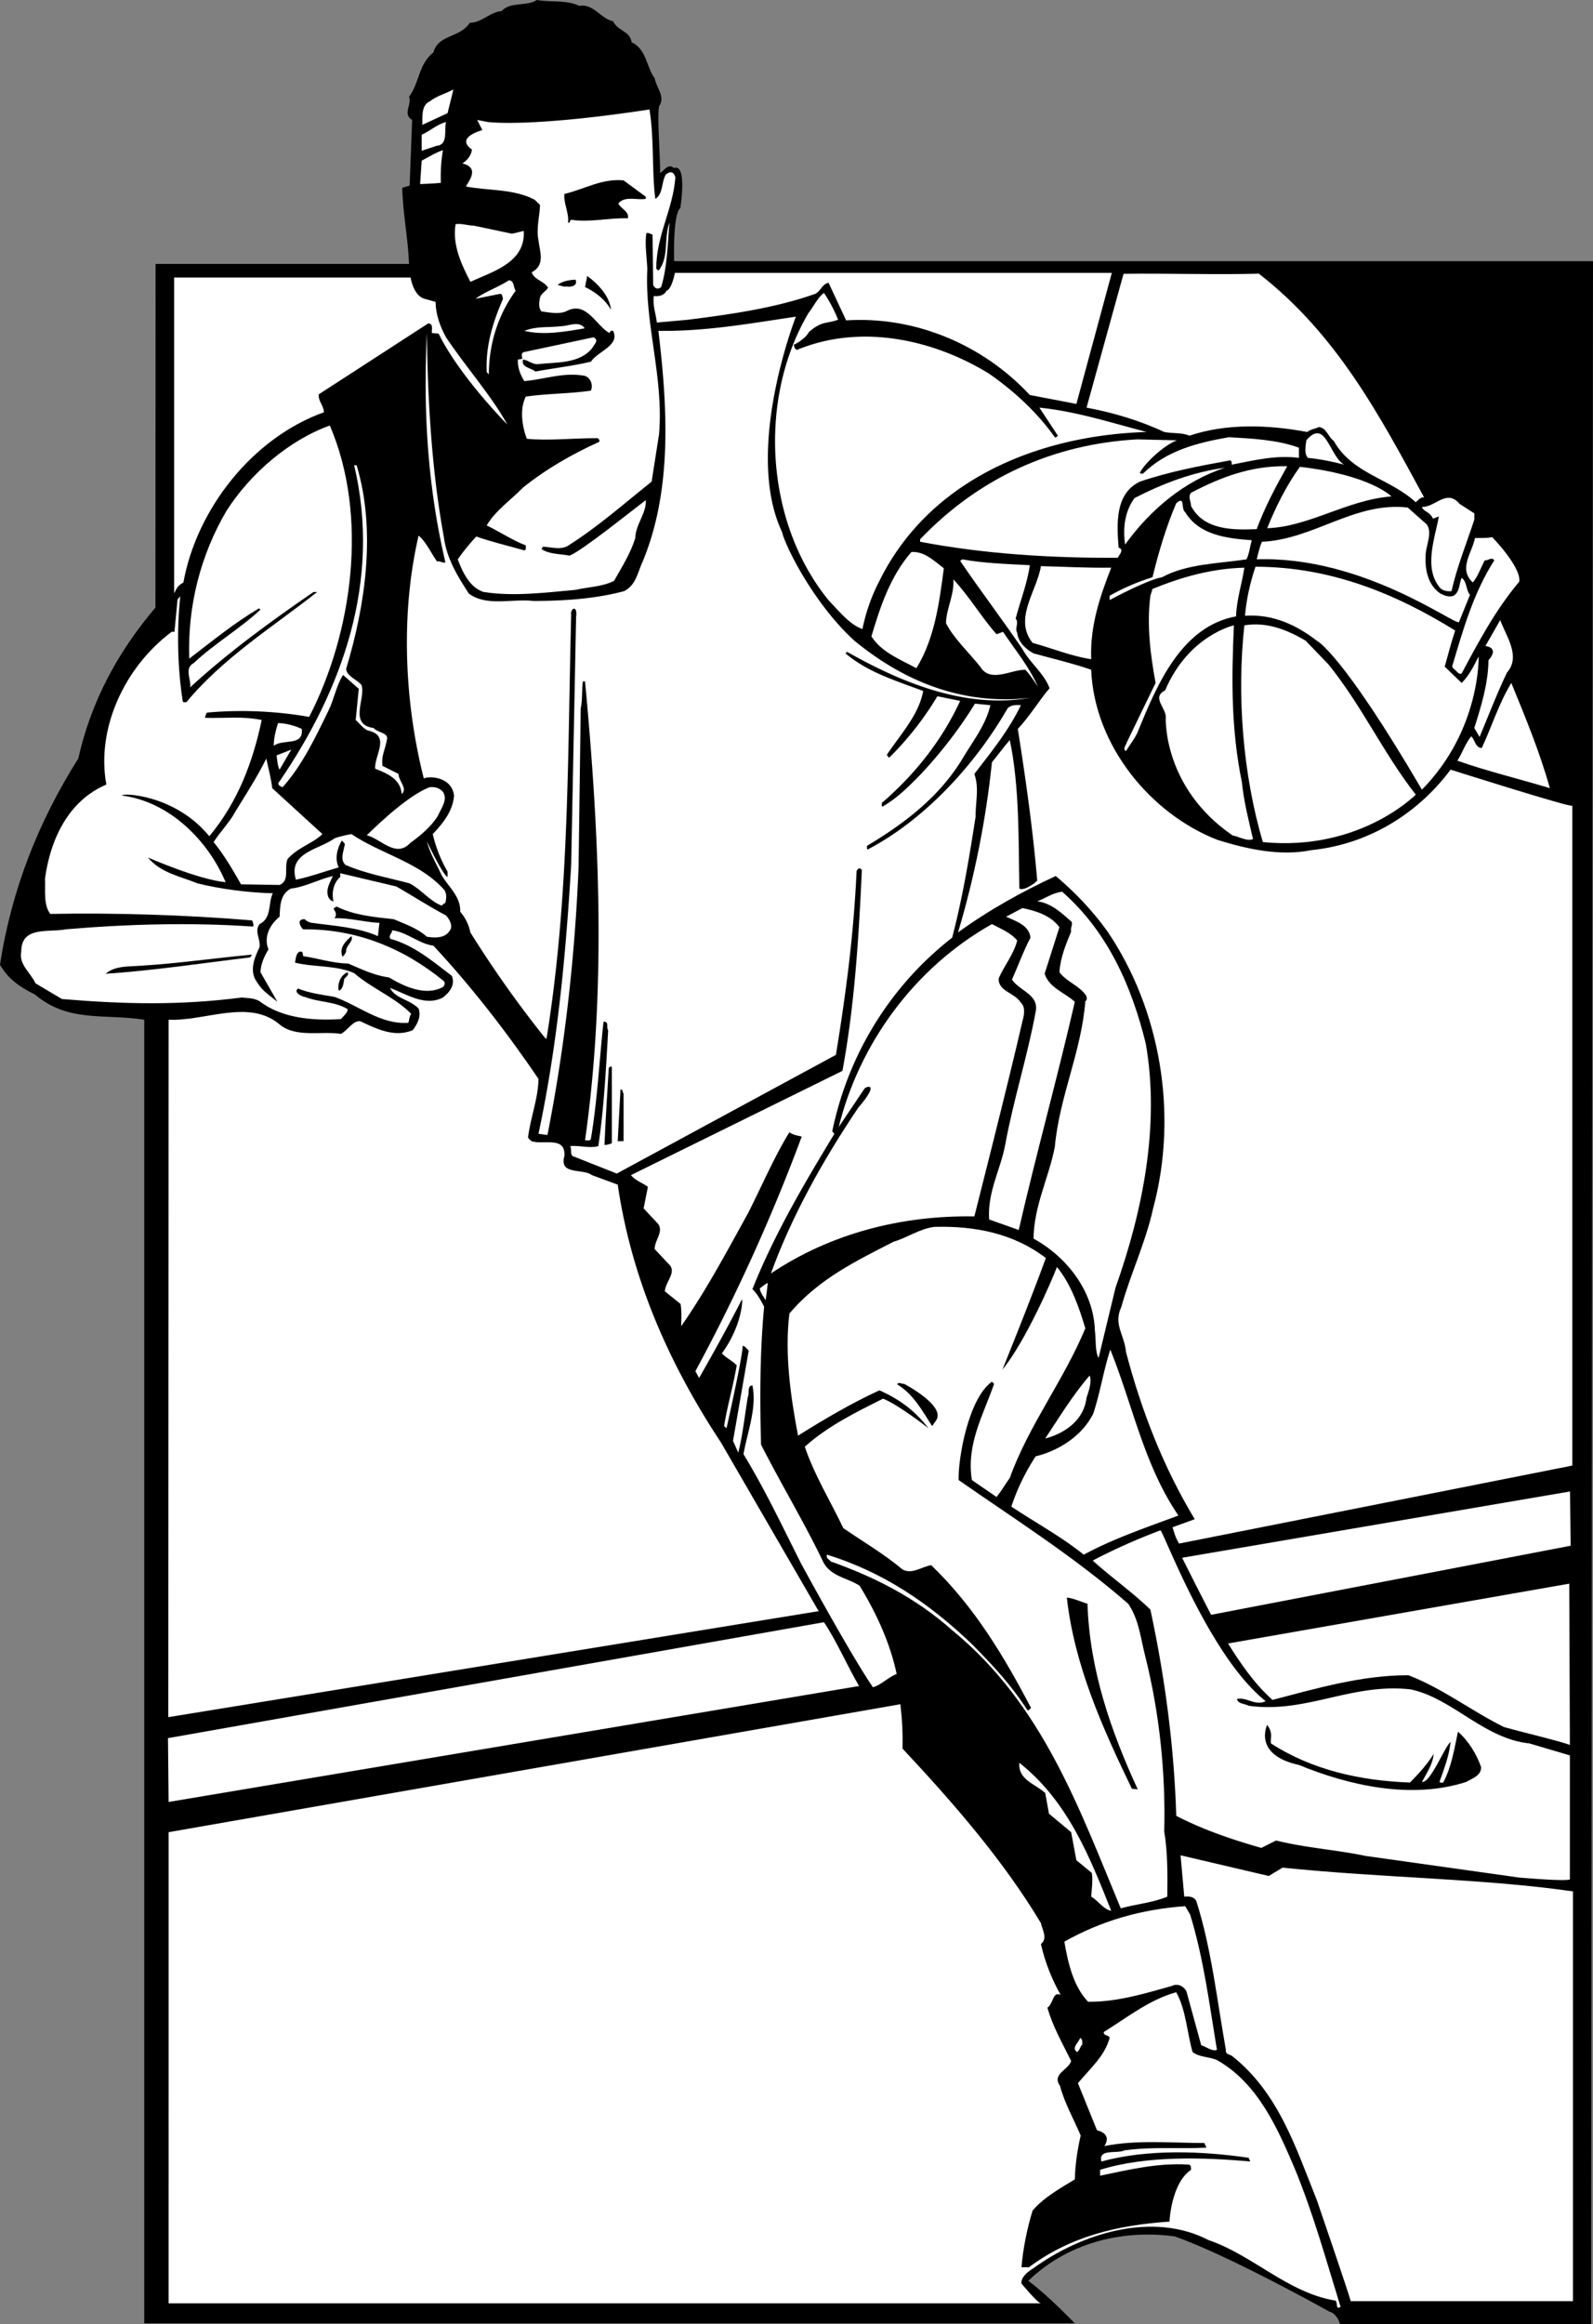 <svg xmlns="http://www.w3.org/2000/svg" width="516.801" height="753.699"><rect width="100%" height="100%" fill="#808080" stroke="none"/><path d="M431.3 749.7s-32.702-18.302-50.202-24.4c-17.598-2.402-35.098 2.4-47.5 14.4 6.402 4.698 15.101 13.8 15.101 13.8H46.801V330.7c-13.203-2-24.703 1-35.5-8.2-4.602-2.2-8.602-4.898-11.301-9.602 3.7-24.296 12.5-46.5 25.398-66.898 4.102-18.3 12.625-34.352 25.028-48.95l.047-111.448h82.226c-.3-8.204-2-16.102-2.199-24.704l2.398-.699.801-21.3c-3.199-1.899 0-5-1-7.5 3.399-4.5 3-10.5 7.899-14.399 1.703-6 8.601-4.602 11.8-9.602 3.903 0 6.5-3.5 10.301-3.796 3-3.204 8.102-1.403 11.5-3.602 4.2.8 9.7-.102 13.7 1.898 4.699-.796 7 4.204 11 5 1.601 3.301 5.5 3.102 6 6.801 4.902 2.301 4.699 7.903 7.5 11.7.5 3.101 3.601 5.902 1.402 9.101-.703 3.5.597 18.7.297 21.602 1.402-.704 2.703-3.301 4.5-1.602 4.5-1.602 2.101 13 2.101 13-2.5 2-2 17.2-2 17.2h298.102l-.602 669h-81.5s-.8-3.302-3.398-4"/><path fill="#fff" d="m145.2 36.7-8.2 3.8c.098-2-.5-6.398 2.398-7.602 2.403-1.898 5.2-2.5 7.7-3.898l-1.899 7.7m65.501-1.2c1.6 9.898.698 19.602 1.898 29 2.601-1.602 1.902-5.3 3.402-7.898 2.598-2.102 3.098 1 3.098 1-.797 10.398-6.2 18.796-6.2 29.5.301.296.5.699.903.5 3.297-4.5 1.5-10.301 3.398-15.403-.601 6.602-.699 14.403-2.699 20.903-1.8 1.398-2.602-.704-2.602-.704l-.199-16.296c-.699-.204-1.199-.704-2-.5-.601 3.597.2 8.199.301 11.699-.902 17.898 5.398 35.097 3.8 53.597l-2.402 15.301c-8.898 7.102-17.597 14.801-27.3 20.903-2.5 1.296-5.297.296-8 .199l-.399.8c2.602 1.7 6 1.5 9.102 2.098 4.199-1.699 20.297-14.699 24.699-18 .3 4.2-3.3 7.801-3.402 12.301-1.5 4.898-4.297 9.3-6.899 13.898-3.8 1.903-8.601 2-12.5 2.903-9.898.898-20 2.199-29.8.699-4.598-1.5-6.899-6.602-8.399-10.602 1.8-2.597 3.8-5 6-7.398 5.098 1.8 10.398 3 15.598 4.5.8-.3.402-1 .5-1.602-4.399-1.699-8.399-4.398-12.7-6.5 2.801-4.796 7.7-8.097 11.801-12.296 7.5-6 16-10.903 24.7-14.801.199-.602-.2-1.2-.7-1.2-8 0-16.101.899-22.8.2-1.5-4-2.399-9.7-.301-13.7 7.203-1 14.203-.902 21.101-1.902.801-1.898-.101-4.097-1.898-4.8-7-1.297-12.801 1.101-19.703 1.703-1.297-2.102-2.2-4.301-2.098-7l1.398-.204c.102-.796-.597-1.699.5-2.199l22.602-4.8c2.098.902.098 2.402-.3 3.402-4.2 5.3-11.7 4.597-17.7 5.3-1.902.098-3.102-1.3-4.8-1.5-.802 2.598 2.698 2.7 4 3.899 5.698-1.102 12.198-1.8 18-3.2 2.3-3.5 9.5-5.198 7.198-10-.597-.198-1 .2-1.199.7-4.398-2.398-7.5-10.7-14.101-7-2.399 1-5.7.3-7.899 0-1.101-1.102-.8-3.102-.5-4.5.301-1.3 2-2.102 2.602-3.2-1.301-2.198-4.5-2.5-5.301-5 4.5-2.3 2.598-6.8 2.2-10.3-.802-3.898.398-8 .5-11.5l-1.7-1.7c-6.8-3.6-14.902-2.902-22.3-4.3.198-1 5-6-1.2-7.5 1.7-1 3-2.898 3.098-4.5-5.649-4 3.402-6.3 3.402-6.3l-1.7-3.302 3.598.704c17.5 1.5 52.301-4.102 52.301-4.102M144.7 39.602c-.7 2.699.8 7.398-3.102 7.699l-4.797 1.597V43.7c2.699-1.199 5-3.398 7.898-4.097M143.7 48.7c-.602 3.402-.802 7.198-.7 10.6-1.5.2-6.7.4-6.7.4l.5-7.598c2.298-1.204 4.5-2.602 6.9-3.403"/><path d="M209.5 63.8v.7c-2.902.5-6.8-1.102-8.902 1.5.8 1.7 3.601 2.602 3.101 4.8-6.199-.198-12.3 1.4-18.199.5-.8-.1-.402 1.2-1.2.9.298-3.4-1.5-6.2-1.202-9.302 6.402-1.5 12.203-5.097 19.203-4.398l7.199 5.3"/><path fill="#fff" d="m166.098 75.8 3.8-.902c.7 10.204-10.097 13.204-17.3 16.5C149.699 85.7 146.699 79.5 147.8 72.7c1.898-.3 3.699.403 6 .5l12.297 2.602M408.398 88.75C433.7 108.45 447.5 134.602 462 161.3c-1.2-.1-1.902.9-2.7 1.598-8.402-7.796-20.5-9.097-26.6-19.898-1.9-1.398-2.302-4.2-4.802-4.5-1.3.602-2.699.7-3.8 1.602-12.797-2.403-26.399-2.801-38.2 1.199-2.699-1.102-4.898-.602-8.199-1.2-7.898-3.703-16.601-6.3-25.199-7.902l12-43.398c13.7-.2 30.598.347 43.898-.051M216.2 94.3c-.7 1.598-2.7 1.9-4.102 1.7-.399 3.2.703 5.8 1 8.602l10.101-.903c14.2-1.8 28.2-3.8 41.301-8.398 1.898-1 2.098-3.102 4.3-3.602l5.7 12.2c22.098-1.399 44.098 7.601 59.598 24.203L349.199 131l11.5-42.5H218.95s-1 5.352-2.75 5.8m-73.9 13.9-2.202-.2c-.098-1.102.601-3.102-1.2-3.102l-35.5 23c-.199 2.204 1.602 3.602 1.7 5.801C81.898 142 63.8 165.102 59.5 188.9c-2.3 1.3-2.3 2.402-3 3.5V90h76.7s.898 5.898 4.5 6.898l3.6 1c.098 4.301 1.5 8 3.4 11.5 6.398 9.602 14.8 19 19.898 28.301 0 0-15.575-15.676-22.297-29.5"/><path d="M198.2 100.5c-1.602-3.102-5.102-5.898-8.4-7.398l.7-3.602c3.5 2.5 7.398 6.7 7.7 11m-11.5-9.8c.898 2-1.602 2.5-2.9 2.198-1.1.204-1.902-.296-2.902-.5 1.5-1.199 3.7-1.597 5.801-1.699"/><path fill="#fff" d="M167.3 94.3c-5.8 7.9-8.702 17.4-8.702 27.098l-.7-.699c-.398-8.8 2.102-16.398 5.301-23.8-.3-.5 0-1.5-1-1.598l-7.898 1.597c2.797-2.199 7.297-3.699 10.797-6 1.8.102 1.402 2.301 2.203 3.403m104.597 9.399c-4 1.402-5.199.3-9.5 4-.5 1.3-3.3 3.5-4.898 4.1.398 1.098 0 .9 1 1.7 20.598-8.602 44.2-3.5 62.398 7.7 8 5.6 15.403 12.3 21.301 20.6.399.2.7-.198 1-.5l-6-9.1c11.899 1.198 23.301 4.902 34.801 7.902-34.3 1-70.2 14.898-86.7 48.296A58.948 58.948 0 0 0 279.8 204c-4-1.3-7.5-5.7-10.8-9.102-20.7-25.097-23.3-65.296-6.7-93.398 1.598-2 2.9-4.898 5-6.5 1.798 2.602 3.4 5.7 4.598 8.7"/><path fill="#fff" d="M273.3 347.3c3.9-21 5.298-42.902 6.298-65.1-.899-1.45-1.7.3-1.7.3-1 21.3-3.398 39-6.699 59.602l-71.101 38.5c-4.797-1.903-9.598-3.801-14.399-5.704-.699-.699-.199-2.199-.699-3.199 2.598-.3 6.398.801 9.098 0 1.8-11.898 2.5-24.898 3.203-37.597-.703-.801.398-3-1.5-2.704-1.403 12.704-2 25.602-4.102 37.903-.101.8-1.199.5-1.898.5 6.898-48.5 4.699-99 0-148.801h-.703c-.399 3.102-.098 6-.7 8.7l-.699 51.6c-1.199 29.5-4.601 59.098-10.101 86.802l-2.899-.403c6.102-28.699 8.801-57.097 10.602-87.199l1.597-80.398c.551-4.102-1.949-2.852-1.597-.704-1.203 47.704-.602 91.602-8 137.5l-.403-.199a356.483 356.483 0 0 1-24.3-34.3c-.5-2.5-1.7-4.899-3.297-6.7.199-4.898-3.801-8.097-6-11.8-1.703-3.7-3.903-7.399-4.801-11 5.7 11.851 6.7 11.5 6.7 11.5v-1.7a44.31 44.31 0 0 1-4.802-12.199c3.5-3.7 6.5-7.5 6.903-12.5-.852-6.5-8.801-6.3-9.801-5.5-6.3-24.8-7.602-53.398-1.7-78.8 2.4 2 4 5.6 6 8.402 1-.301 1.598.597 2.7.296-5.602-23.898-7.3-48.296-6-74.398.2 21.5 1.598 45 5.5 66.2.898 6.902 4.398 12.6 8.098 18.3 5.8 4.3 14 1.602 20.902 2.398 10 0 20.3-.699 29.5-3.199 3.898-2 4.398-6.199 6-9.597 9.598-23.102 8.098-49.801 5.098-74.801 15.601.199 29.703-2.403 44.601-4.602 0 0-17 43.301-4.5 69.801 1 4.5 10.25 23.25 23.5 35.3 15.801 13 35 21.098 57.102 18.5-21.102 3.7-41.801-4.902-59.5-14.902l-.5.5c7.297 6.204 16.5 8.903 25.199 12.204-1.402 7.699-7.3 14-11.8 20.699.3.3.3.699.8.898 5.898-5.8 11.398-12.8 15.598-19.898l7.402 1.5c-5.8 12.597-14.5 23.699-25.402 33.097 0 .403-.2.903.203 1.204 5-2.903 8.699-6.704 12.699-10.801 6.5-7 12.3-14.5 17.3-22.602l5 .5c-1.5 6.301-5.202 11-8.6 16.602-7.5 12.8-19 21.597-31.4 29 0 .398-.202 1 .2 1.199 18.7-9.8 35-27.7 45.398-45.8 1.102-1.098 2.7-1.098 4.301-1-3.898 8.1-9.398 14.902-15.101 22.3 1.601 4.602.402 8.7.402 13.898-2.102 13.5-4.2 26.204-7.602 39.204C288.5 320 275.098 342.3 270 366.898l.7.801c-9.9 16.301-19.602 32.801-26.602 50.403 1.5 1.398 2.8 3.699 3.8 5.699-1.398 14.8-1.398 30.097-1 44.699 6.602 13 13.903 25 20.2 38.102 2.402 4.699 7.902 5.097 11.8 7.699 5.403 8.898 9.801 18.3 12 28.597-2.699 1-4.898 3.5-7.699 4.301-7.3-10.597-23.3-40.097-23.3-40.097-6-11.903-11.7-24-18.7-35.5 1.301-7.301 4.399-15 2.899-22.301-1.797.097-.899 2.5-1.5 3.8-1 6-1.7 12.7-3.098 18l-1.7-3.8L242.899 438c-.699-.5-1.097-1.5-2-1.5.301 2.25-5.199 26.7-5.199 26.7l-.8-.7c1.101-6.7 3-13.102 4.101-19.7-1.3-1.402-3.3-2.3-4.8-3.902 6.5-8.898 6.8-17.398 6.5-17.5-4.4 8.602-9.102 17.102-13.9 25.5l-1.202-2.199c13.3-24.597 24.8-50 34.5-76.097-1.297-.301-2.797-.5-4-1.403-5.098 8.301-9 17.602-13.5 26.403-6.797 12.296-13.5 24.898-21.598 36.5 0-2.403.2-4.704-.2-7.204l-5.1-4.097c.1-3.102 4.1-6.301 1.198-8.903l-4.5-4.796c-.097-2.903 3.2-5.801.903-8.403l-4.5-4.8 1.398-7c-1.8-1.297-4.199-2.098-5.5-3.797l68.602-33.801"/><path fill="#fff" d="M189.598 106.3v.2c-6.5 1.102-13.2 2.3-19.5.8 4.203-1.6 7.402-1 12-1.5 2.402-.1 5.601-1.8 7.5.5M107 138c12.598 29.3 7.398 67.102-6.7 94.5-10.702-1.898-22.402-2.398-33.1-1.398-.5.398-.7 1.699-.7 1.699 7 .199 11.8-.602 18.398.699-2.8 13.398-7.699 26.602-17 37.7-11.199-13.7-28.597-14.098-28.3-13.2 15.3 2 27.8 14.398 33.601 28.102-8.8-.801-25.199-8-25.199-8 4.098 5 10.5 6.097 16.098 8.398 7.8 1.898 16.5 3 24.402 3.2-1.602 3.198-.2 8-4.3 10-1.802 2.402.398 4.8 0 7.5-1.7 3.5-3.5 7.902-.7 11.5 1.8 2.902 4 4.1 6.5 6.198l-5.5-9.597c.098-2.7 1.3-5.301 2.598-7.403-1.7-4.097.601-8.199 3.601-10.597.2-3.403.102-7.2 3.602-9.102 4.898-.597 9-3 13.699-4.097-.902 2.097-2.402 4.199-1.5 6.796.3.602.898 1.403 1.7 1.403-.7-2.602 0-6.102 2.198-7.903V283.2l18.2 4.301c5.402 3.102 10.601 6.5 16.101 9.398 1.2 1.301 2.5 3.602 1 5.204-1.5 2.199-4.699 2.097-7.199 1.699-3.3-2.903-7.102-4.102-10.8-5.7-6.5-.703-12.9-1.3-18.5-4.101-.302.3-.7.3-1 .7.698 1.1 1.198 2 .3 3.1 4.8-.198 9.898 1.302 14.598 1.5l-.5 4.302c-6.5-2.903-14.098-3.301-21.297-4.301-1.102-.051-2.403-1-2.403-1.2-3.199-.101-1 3.098-.5 3.297 17.301-.199 32.7 6.204 45.602 16.801.5.602.2 1.5-.3 1.903-5.7 3.097-12.602-.204-17.5-3.102-5-.7-8.7-2.602-13.2-4.5-5.102-.102-9.8-1.7-14.602-2.398-.3-.5.102-1.602-1-1.5-1.398.296-1.398 2.296-1.699 3.597 6 1.5 13.399.801 19.2 3.403 5.902 5.097 13.199 7.796 18.5 13.199-.598.8-.598 1.898-.899 2.898-8.902.7-16.102-5.597-24-8.398-4.102-.7-8.102-1.2-11.8-2.7-1.802 1.297 1.698 2.797 2.198 2.7 4.403 1.8 9.7 1.398 13.903 4 0 1.097-1.301 2.199-2.203 3.199-9.2.602-19.297-.3-26.399-5.8-2-1.2-4.8-1-5.699-1.2-20.2 2.602-37.902 2.2-58.402.5l-8.598-5.102C10 315.5 6 312.801 6.898 308.602c0-8.403 8.903-6.102 14.403-7.204C41 299.7 62 299.102 82.098 300.5c.402-.398-.297-2-.297-2-21.403-1.8-44.703-2.5-65.5-2.102-2.301-3.097-1.5-7.796-1.703-11.5 3.601-25.398 19.3-29.898 19.902-30.5-3.3-17.898 5.7-37.898 21.2-49.5h.898l1-10.5.902-1c-1.2 10.801-.902 23.403.8 34.102.2.398.7.2 1.2.2 11.8-14.302 28.3-24.598 42.398-35.7H101.7c-13.699 9.398-27.601 19.5-40 30.898.399-2.597-2.101-6.097 1.2-7.898 6.697-6.3 15.1-11.2 21.6-17.3l-.5-.4c-8.2 4.9-15 10.5-22.602 16.302-.597-17.102 3.7-33.602 12-47.801C81.2 153.5 93.898 142.699 107 138m329.098 12.7c-3.797-1-7.7-1.802-11.797-2.2-1.301-1.5-.703-3.898-.5-5.7 6.297-7.402 7.5 5.302 12.297 7.9m-14.7-5.5v3.3c-7.398-1-14.597.8-21.8 2.2 0-.5.101-1.098-.5-1.4-10 1.802-19.899 3.7-29.297 6.9-8.102 3.902-7.5 13.6-6.903 21.402 1.903.597.2 2.398-.3 3.296C340.5 181 319 179.602 298.5 175.7v-.8c19.2-20.1 43.398-30.9 70.398-32.4l12.903.3c-4.352 1.7-10.403 7.4-12 10.5.199.5.699.2 1 .302 7.797-7.602 17.699-10 27.797-11.801 7.3.398 15.8.8 22.8 3.398"/><path fill="#fff" d="M115.7 150.898c6.398 21.301 2.8 45.5-3.4 66 .098 2.403 3.598 3.5 5 5.301 1.4 4.301-4.3 12.801 3.9 13.903 1.3 1.597 5.1 1.5 4.3 3.898-.5 3-1.902 5.2-1.402 8.398L129.3 251c0 2.3 3.097 4.8 1 6.5-.301-4.898-4.801-6.7-8.602-8.2-.3-4.3 5.2-10.8-2.398-12.402-1.703-.796-2.602-2.296-3.903-3.398l1-10.102-5.097-4.5c-2.203 3.403-2.903 7.903-4.801 11.704-4.2 8.597-8.402 17.5-14.8 24.699-.9-.301-2-.903-1-1.903 20.3-29.699 33.1-64.898 24.198-102.5h.801m301.9.302c-3.7 6.6-7.297 13.3-9.899 20.402-7.3.296-17.101.5-21.3-7.5 0-1.403-1.098-3 0-4.301 9.8-5.102 19.5-8.801 31.199-8.602m4.102.199c-4.5 6.301-7.802 13-10.602 19.903 13.5-.403 25.902-9.2 40.3-10.301 0 0-6.699-6.95-29.699-9.602"/><path fill="#fff" d="M397.398 151.7c-12.898 4.198-24 13.3-32.398 24.902-.8-5.5 0-11 3.098-15.102 9.203-4.7 18.8-8.398 29.3-9.8m80.902 14.8v2c-2.5 7.7-5.6 15.2-7.402 23.2-1.097.198-2.699-.098-3.597-.9-5.602-6.402-1.801-16.198-.5-23.3l-1.903.7c-1.199-2.45-3-2.098-3.597-3.802 4.297.204 8-6 12.199-1l4.8 3.102"/><path fill="#fff" d="M384.5 166.102c4.5 7.398 13.3 8.5 21.598 9.097-.598 2.102-.797 4.301-1.7 6.2-9.097 1.402-19.3 1.402-27.398 5.8-4.902.903-15.902 6.801-17 7.403v-1.403c4.398-2.5 9.098-4.5 13.898-6 2-8.199 4.403-16.3 7.7-24 3-2.597 1.402 1.801 2.902 2.903m78.398 4c2 3-.597 7.199-.398 10.597-.2 4.301.898 9.2 4.8 11.801 1.2.602 2.798 1.3 4.298.7 2.101-1.4 1.703-3.9 2.601-5.802 1.801 1.301 1.301 3.903 2.7 5.5l-3.598 8.903c-2.102.5-31.602-21.551-65.602-20.403.5-1.898.899-3.898 1.7-5.699 16.699-.699 30.101-13.097 47.3-11.097l6.2 5.5"/><path fill="#fff" d="M492.898 188.602c-7.8 9.296-13.199 19.5-18.699 29.796-1 .602-1.699-1-2.601-1.5l-.5-.699c3.5-11.898 7-24.097 13.703-34.5-1-1.199-2 .2-3.102 0-1.3 2.403-2.3 5.403-3.898 7.2-4.801-4.5-.203-9.598.699-14.399 1.898-.102 3.898.102 5.598-.3 0 0 9.351 9.55 8.8 14.402M306.2 184.3c-1.5 11.4-3 22.802-8.9 32.4-5.402-2.9-11.202-5.098-14.6-10.302 2.898-9.699 6.1-19.5 13-27.398 4.3-.2 7.3 2.898 10.5 5.3m81.398 308.4c-10.2-16.9-17.297-35.2-22.297-54.2-.5-5.7-4.203-8.898-1.5-14.7 3-10.8 7.898-20.902 10.297-31.902 8.203-30.5 2.402-64.398-14.797-89.796-4.703-6.602-10.801-13-16.801-18-11 5.097-21.8 11.097-31.7 18.296 5.298-17.699 9.098-36.699 11-55.199 2.098-2.5 3.7-4.8 5.798-7.199 3.203 15.2 2.8 32.7 3.101 48.2 1.399.6 3.399-.802 4.801-1.7l1-.898c-1.402-16.704-3.8-33.301-6.3-49.204 3.8-4 6.8-9.097 10.3-13.199-1.8-4.898-6.3-8.097-8.8-12.699-6.802-10-13.5-18.7-20.2-28.602l.7-.5c7 1.301 14.5 1.5 21.898 1.903-.797 5.8-3.098 11.597-4.598 17.3 1.2 1.399-.402 3.098.5 4.598.3 3 2.7 5.301 5.3 6.7 6.2 1.703 12.598 3.203 18.7 5.3 1 24.5 19.2 46.7 41 55.2 9.398 2.902 20.2 5.402 30.5 3.3 17.8-1.8 34.098-11.3 45.098-26.097 0 0 39.402 12.5 39.5 11.699v214L382.5 500.6c-1.2-2.101-1.402-3-2.102-5.3l7.2-2.602"/><path fill="#fff" d="M360.5 184.102c-3.602 9.296-6.902 18.699-6.5 29.699-6.902-1.102-12.402-3.5-19-5.301-6.3-7.8 1.398-16.8 2.7-24.898 7.6.199 14.698.597 22.8.5m100.8 72C435.2 211.5 427.2 207.8 427.2 207.8c-6.602-5.102-14.2-8.7-23.302-8.102.5-5.597 1.7-10.8 3.403-15.898 24.097 0 45.297 8.597 64.797 20.699-1.297 3.8-2.297 7.8-3.399 11.7l5.5 5.3c2.399-2.398 4-5.602 5.5-8.602 0 0 .7 23.801-18.398 43.204M403.7 184.102c-.802 5.296-2.5 10.199-2.7 15.796-17.7 3.204-25.7 22.301-31.7 37-.902 2.403-2.8 4.602-4 6.704-1.202-.801 0-1.801.2-2.704 3.098-6.398 6.2-12.898 9.398-19.398-1.699-9.3-2.898-18.7-1.699-28.3l.7-2.2c9.3-3.8 19-6.602 29.8-6.898M323.3 205.7l2.098-.802c4 6 8.5 11.301 11.301 17.801-3.125-4.824-4.101-5.5-4.101-5.5-4.7 0-11.399 4.403-14.598-1-3.602-4.5-8.7-9.3-11.102-14.097.102-4.801 2.7-9 2.403-14.204 5.297 5.704 8.898 12 14 17.801"/><path fill="#fff" d="M488.898 218.102c-3.3 6.898-6 14-8.898 20.898l-1.7-2.898c2.2-7 4.5-14.403 4.598-22 0 0 3.801-3.852-1-4.602l4.801-8.398c1.899 5.199 6.801 11.796 2.2 17m-79.199 55c-6.5-21.903-8.5-47.704-6-70.301 7.198-1.2 13.8 1.398 19.898 5L431 215.5c10.898 13.5 17.8 28.8 28.3 42.2 0 0-18.1 18.5-49.6 15.402"/><path fill="#fff" d="M399.8 270.898c2.2.5 5.098 2.102 6.7 1.204-1.402-6-3-12.301-3.602-18.403-3.5-17.097-3.398-33.199-2.597-50.898 0 0-14.75 3.25-22.301 21.097-4.602 2.301.5 5.801.2 8.903 0 0-1.052 22.5 21.6 38.097m103-15.296c-10-3-20.702-5.602-30-8.903 1.5-2.3 2.7-5.8 4.5-7.898 1.298 1.199 1.2 3.597 3.4 3.8 3.3-7 5.5-14.402 9.6-21.101 4.598 11.2 9.2 22.3 12.5 34.102M97.898 236.398c.7 5.801-6.199 3.102-9.097 5.5 0-2.398.597-4.796 1.398-7.398 2.801.102 5.301.8 7.7 1.898M90.7 249.602c-.7-1.204-.7-3.102-1-4.602l4.8-1.898-3.8 6.5m-2.4 6 16.298 14.898c-3 3-8 4.3-11.297 8.102-1.203 2.699.797 7.097-2.602 8.398l-12.5-.2c-2.699-4.698-5.398-9.402-8.898-13.698 2-3.204 5.199-6.403 7-9.801 3.5-5.7 7.199-11.403 10.097-17.301.602 3 1.602 6.5 1.903 9.602M143.7 256.8c1.698 2.598-.602 5.302-1.602 7.7-2.098 3.5-5.7 6.5-8.899 8.8-4.8 5.2-9.601-1.3-14.199-2.402 0 0 12.5-12.699 20.398-15.597 1.801-.2 3.2.3 4.301 1.5"/><path fill="#fff" d="M114 270.5c9.8 6.602 22.2 9.102 30.2 18.2.8 1.402.6 2.6.3 4.1-.5.2-.902.598-1.2.9-3.702-1.302-6.702-5.302-10.402-7.2-7-1.898-14.199-3.102-20.8-6-1.899-1.7-.598-4.398-.297-6.398.297-.301-.301-.903-.903-1.5-1.5 2.398-2.398 6-1 8.699-4.597 1.3-9.097 3-13.898 4-2.7-8.903 7.7-9.801 12.5-13.403 2-.796 5.5-1.398 5.5-1.398m230.598 18.7c14.902 13.1 22.601 30.902 27.101 49.198 4.7 26.704-1.101 54.704-9.8 79.204l-5.5 22.796c-1.2-2.199-.801-6-1.2-8.898-.398-12.7-9-23.8-19.898-29.8.097-10.5 4.898-19.598 6.898-29.7 1.5-16.5 8.602-30.7 9.899-47.3.703-.4.5-1.4.203-1.9-2.203-3.198-6.203-4.3-8.602-7.5.301-4.8 2.102-9 3.801-13.198-.3-1.204.5-1.903.2-3.102-3.302-2.898-6.602-6.102-11.2-6.7 2.7-1 5.098-2.8 8.098-3.1"/><path fill="#fff" d="m343.7 300.7-4.802 15.1c1.5 4.598 6.5 6.098 9.801 9.098-5.699 24.801-12.5 49.204-18.199 74l-9.602-3.398c-.597-9 3.7-16.102 5.2-24.2 2.703-14.698 7.203-28.6 9.902-43.198 1.098-5.602-5.102-6.602-7.7-10.403 2-4.5 3.7-9.199 6-13.597-.402-4.102-4.902-5.403-7.902-6.801l5.301-2.801c4.5.898 9.301 2.5 12 6.2"/><path fill="#fff" d="M330 305c-1.102 4.5-4.2 8.102-6 12.3-.2 4.302 5.098 4.5 7.2 7.9 1.6 1.402 1 4.3.5 6-4.5 19.698-15.602 63.3-15.602 63.3-23.598-.398-46.598 5.5-66 18.5 6.703-18.5 16.8-36.602 28.3-53.7 7.301-8.55 2.602-6.902 2.102-6.3l-8.402 12.5c6.601-26.7 24.3-51.5 49.703-65.8 2.797 1.5 6 2.698 8.199 5.3M54.598 556.898l.101-226.199c11.801.602 26.2-7 36.2 1.7 5.3 4.203 13.5 1.902 19.699 2.902 2.203-1.102 3.902-4.403 6.3-4.102 5.102 2.403 11 5.403 17 2.903 1.5-2 2.801-4.403 1.903-7-2.801-3-7.403-3.102-9.301-6.704 5.098 1.801 11.3 6.204 17.2 3.102 2.3-1.8 4-4.102 2.898-7-6.297-4.8-12.399-10-19.899-12-.898-1 .602-1.8.5-2.8 4.899.6 8.5 4.3 13.399 5 12.402 13.3 24 28.3 34.101 43.198-.101 6.5-2.601 12.5-3.398 19 .199.403.797 1 1.199 1.204 3.598 1.296 11.098-1.801 10.598 4.796-1.797 6.403 6 3.903 8.902 6.204l8.398 3.097c4.5 30.7 16.7 58.2 33.602 83.801l31.398 54.2.301.3-211.101 34.398"/><path d="M112.3 308.102c.2 1-1.202 2.199-1.202 2.199-1.098-3 .902-4.903 2.902-6.7.8 1.5-1.5 2.899-1.7 4.5M81.098 310.5c-15 1.8-31.5 4.3-46.797 5.3 3-2.698 7.898-2.3 11.297-2.6 12-.7 24.101-2.5 36.203-3.598l-.703.898m31.702 4.8c.598 1.4-1.3 1.598-1.202 2.7-.2 1.2-.399 2.898-1.7 3.3-.5-2.3.602-5.1 2.903-6m85.699 55.5c-.8.2-1.5.598-2.402.5.402-9 .902-16.698 1.402-25 .3-.198.7-.698 1-.198V370.8m3.8-16.1v15.402h-1.902l.903-16.801c.898 0 .597 1 1 1.398"/><path fill="#fff" d="M339.3 408c-5.1 14-14.1 36.2-14.1 36.2 7.5-9.2 16-28.802 17.698-33.302 4.5 5.5 7.102 12.801 9.2 19.903-6.899 16.699-18.399 31.5-24.5 48.5-1.5 2.097-2.7 4.199-4.297 6.199l-8-5.5c-1.903-11.602 3.797-21.3 7.199-31.2l-.7-.698c-7.6 5.398-11 24.796-10.8 31.898 18.2 12.7 37.3 24.7 55 40.102 3.598 5.199 4.098 11.699 5.7 17.699 4.398 17.699 6.5 37 6 56.199 1.1 6.398 1.1 13.898 1 21.102-4.7 2-10.102 2.398-15.102 3.796-13.399-32.097-25.297-66.199-54.7-90.199-11.898-10.597-25.3-17.3-39.398-22.3-.3-.598-1.7-1-1.2-2.2 17.798 5.5 33 15.5 47.298 29.301 6.8 6.898 12.3 12.8 17.703 21.102.597.296.797-.5 1.199-.704-8.7-16.5-18.102-32.5-32.402-46.296-3.098.5-6.2 3.097-9.297 1.398-6.102-5.102-12.801-9-19.203-13.398-4.2-8.801-9.399-17.204-12.5-26.403C268.5 462.5 277.699 458 286.5 453.602c5.2 2.097 14.7 9.597 14.7 9.597-4.4-5.8-9.602-9.5-15.9-12.3-9.1 4.203-17.8 9.3-26.402 14.703-2.398-12.602-4.398-26.5-2.8-39.602 9.601-11.398 22-17.2 33.8-23.3 4.5-1.302 8.403-4.2 13.2-4.802 13.601-.398 26 2.301 36.203 10.102m-90.903 13.7c-.597-1.098-1.8-2.4-1.898-3.9.898-.5 1.598-1.402 2.598-1.698l-.7 5.597"/><path fill="#fff" d="M382.3 491.5c-10.402 3.898-20.902 7.398-30.702 12.7-7.5-6-15.7-10.4-23.5-15.598A69.982 69.982 0 0 1 336 472.3c7.098-1.7 15-6.403 18.7-13.903 2.198-6.699 3.3-13.898 5.5-20.699 7.3 18 10.898 37.403 22.1 53.801"/><path fill="#fff" d="M352.5 453.3c-1.3 10.7-13.402 13.2-13.402 13.2 4.601-6.898 8.8-13.898 14.402-20.398.8 2.097-.3 5-1 7.199"/><path d="m303.598 460.8-1.2 1.7c-3.097-4.8-6-10.3-11.3-13.5.3-1 1.402-.102 2.203-.2 0 0 13.898 7.2 10.297 12"/><path fill="#fff" d="m509.348 483.7.203 17.6-116.653 22.4c-3.199-6.2-6.3-12.302-9.398-18.5l125.848-21.5"/><path fill="#fff" d="m492.7 608.898-49.7-7c-9.5-2-19.402-2.597-29-5l-4.8 2.403c-9.5-2.7-18.9-5.903-27.602-10.403-.7-22.898-3.797-45.597-8.399-66.898-5.898-5.7-12.898-10.602-18.699-15.898a195.8 195.8 0 0 1 22-9.801c1.8 2.5 16.2 41.199 34.098 55.398-3.297 1.7-6.098-1.398-9.297-.699.297 1.602 2.5 1.5 3.797 2.2 18.703 2.6 33.402-7.5 52.601-5.302 13.5 2.903 23.801 16 38.399 17.5l13.203 3.903V609.5s-.102.8-16.602-.602"/><path fill="#fff" d="M509.3 565.898c-4.6-1.597-13.1-3.5-21.402-5.796-10.5-5.204-20-12.602-31-16.801-15.199 0-29.5 4.199-44.097 8-6-5.403-10.403-11.903-14.403-18.301l110.7-19.398.203 52.296"/><path d="M352.8 520.102c.7 21.699 7.7 41.5 16.298 60.199l-1.899-.2c-9.5-19.703-18.601-39.8-21.101-62 2.402.297 4.601 1.399 6.703 2"/><path fill="#fff" d="m54.7 584.398-.2-20.699 212.8-37.597c3.798 5.5 7.9 14.796 11.4 20.699l-224 37.597M405.098 699.8c-15.098-2.198-32.7-2.902-47.797 1.2-1-4.3 5-2.398 7.5-3.602 9.297-1.296 18.199-.398 26.597-.898l-.699-1.5c-10.699 0-22-1.102-32.398 1 2.648-4.25-2.403-5.102-2.403-5.102l-6.199-15.296c4-4.801 8.7-8.801 10.301-14.704-.402-1.097-2-.5-1.902-1.898 7.601-4.7 14.8-10.5 23.5-12.898 3.203 5.796 3.5 13.199 5.3 19.398 2.102 1.7 5.403 1.5 7.903 2.602 13.297 7.5 19.699 22.199 25.199 35.097 6 14.5 10.2 29.7 14.898 44.903-1.699 1.296-.8-1.5-1.699-2-15.398-2.5-26.699-14.704-41.101-19.602-18.297-9.5-41.5-2.102-57.098 9.3-1.7 1-3.902 2.9-3.602 4.802 0 0 5.301 6.398 6.301 6.398h-283V594.2l237.399-41.5c.601 5.198.8 9.5.703 14.402C309 584.398 325.5 603.3 337.699 623.699c.399 2.102 2.301 4.903 0 6.801 1.301 5.8 3.5 11.3 6.399 16.5-2.598-1.398-2.399 3-4.297 4.102 1.699 6.097 4.898 11.597 7.699 17.296-.8 2.903-6.402 4.204-3.602 8.102 1.5 5.7 4.5 10.8 6.7 16.102-1.098 4.597-1.797 9.796-1.899 14.199-4.8 2.898-10.101 5.898-13.699 10.097-1.8 5.801-3.2 12.903-3.602 18.403h2.403c13.398-10 28.797-13.7 45.597-14.801 0 0 .551-12.5 7-16.8 0-.802 0-1.802-1-1.7-9.898-.602-19.3 1.7-28.5 3.602v-1.903c14.7-4.597 33.301-4.097 48.7-2.699l-.5-1.2"/><path d="M412.3 565.398c13.298 8.602 28.9 12.102 45.098 12.704 0 0 5.301-5.102 7.7-9.301-.2 3.199-2.2 6.199-3.797 9.097 2.797.403 7.199-11.097 9.297-13-.5 4.704-2.098 8.704-3.598 13 .3.403.8.204 1.2.204 2.698-5 3.6-10.903 4.8-16.5 3.398 3 6 7.199 7.5 11.5.098 2.796-3 3.699-4.8 4.796-18 5.801-38.2 1.102-54.302-5.5-15.074-3.273-10.3-13-10.3-13 1.976 2.727 1 3.903 1.203 6"/><path fill="#fff" d="M360.5 619.7c-2.602-.5-4.102-3.2-6.5-4.598.2-2.801.598-5.204.2-7.704l-5-4.097-1.7-9.102c-2.402-2-4.902-4.097-7.2-6l-1.202-6.699c-3.297-3-8.899-4.3-8.399-9.8 15.801 12.5 22.899 30.698 29.801 48m23.7-4.598c1.198-.102 3-.204 3.898 1.398 4.902 15.398 6.703 32 9.601 48.3-.199 1.4 1 1.4 1.899 1.9 15.3 12 20.902 30.198 27.601 46.8 0 0 10.5 30.602 11 32.8h72.102V613.399c-29.203-4.199-61.102-4.296-94.203-7.699l-4.5 2.7L383 601.7l1.2 13.403"/><path fill="#fff" d="M386.098 620.898C390.5 635.2 392.3 649.7 394.8 664.801c-1.602.597-3.403-1-5.102-1.5l-4.8-17.5c-.899-1.7-2.899-2.7-4.801-1.7-8.7 2.399-17.598 5.2-27.098 5.098-4.7-4.898-6.5-12.398-7.7-19.5 11.9-6.699 24.9-10.5 39.2-11.5l1.598 2.7m-34.999 42.203c-.797.699-.7 1.796-1.7 2.398-2-1.398.7-3.102 1-4.602.903.5.7 1.403.7 2.204"/></svg>
